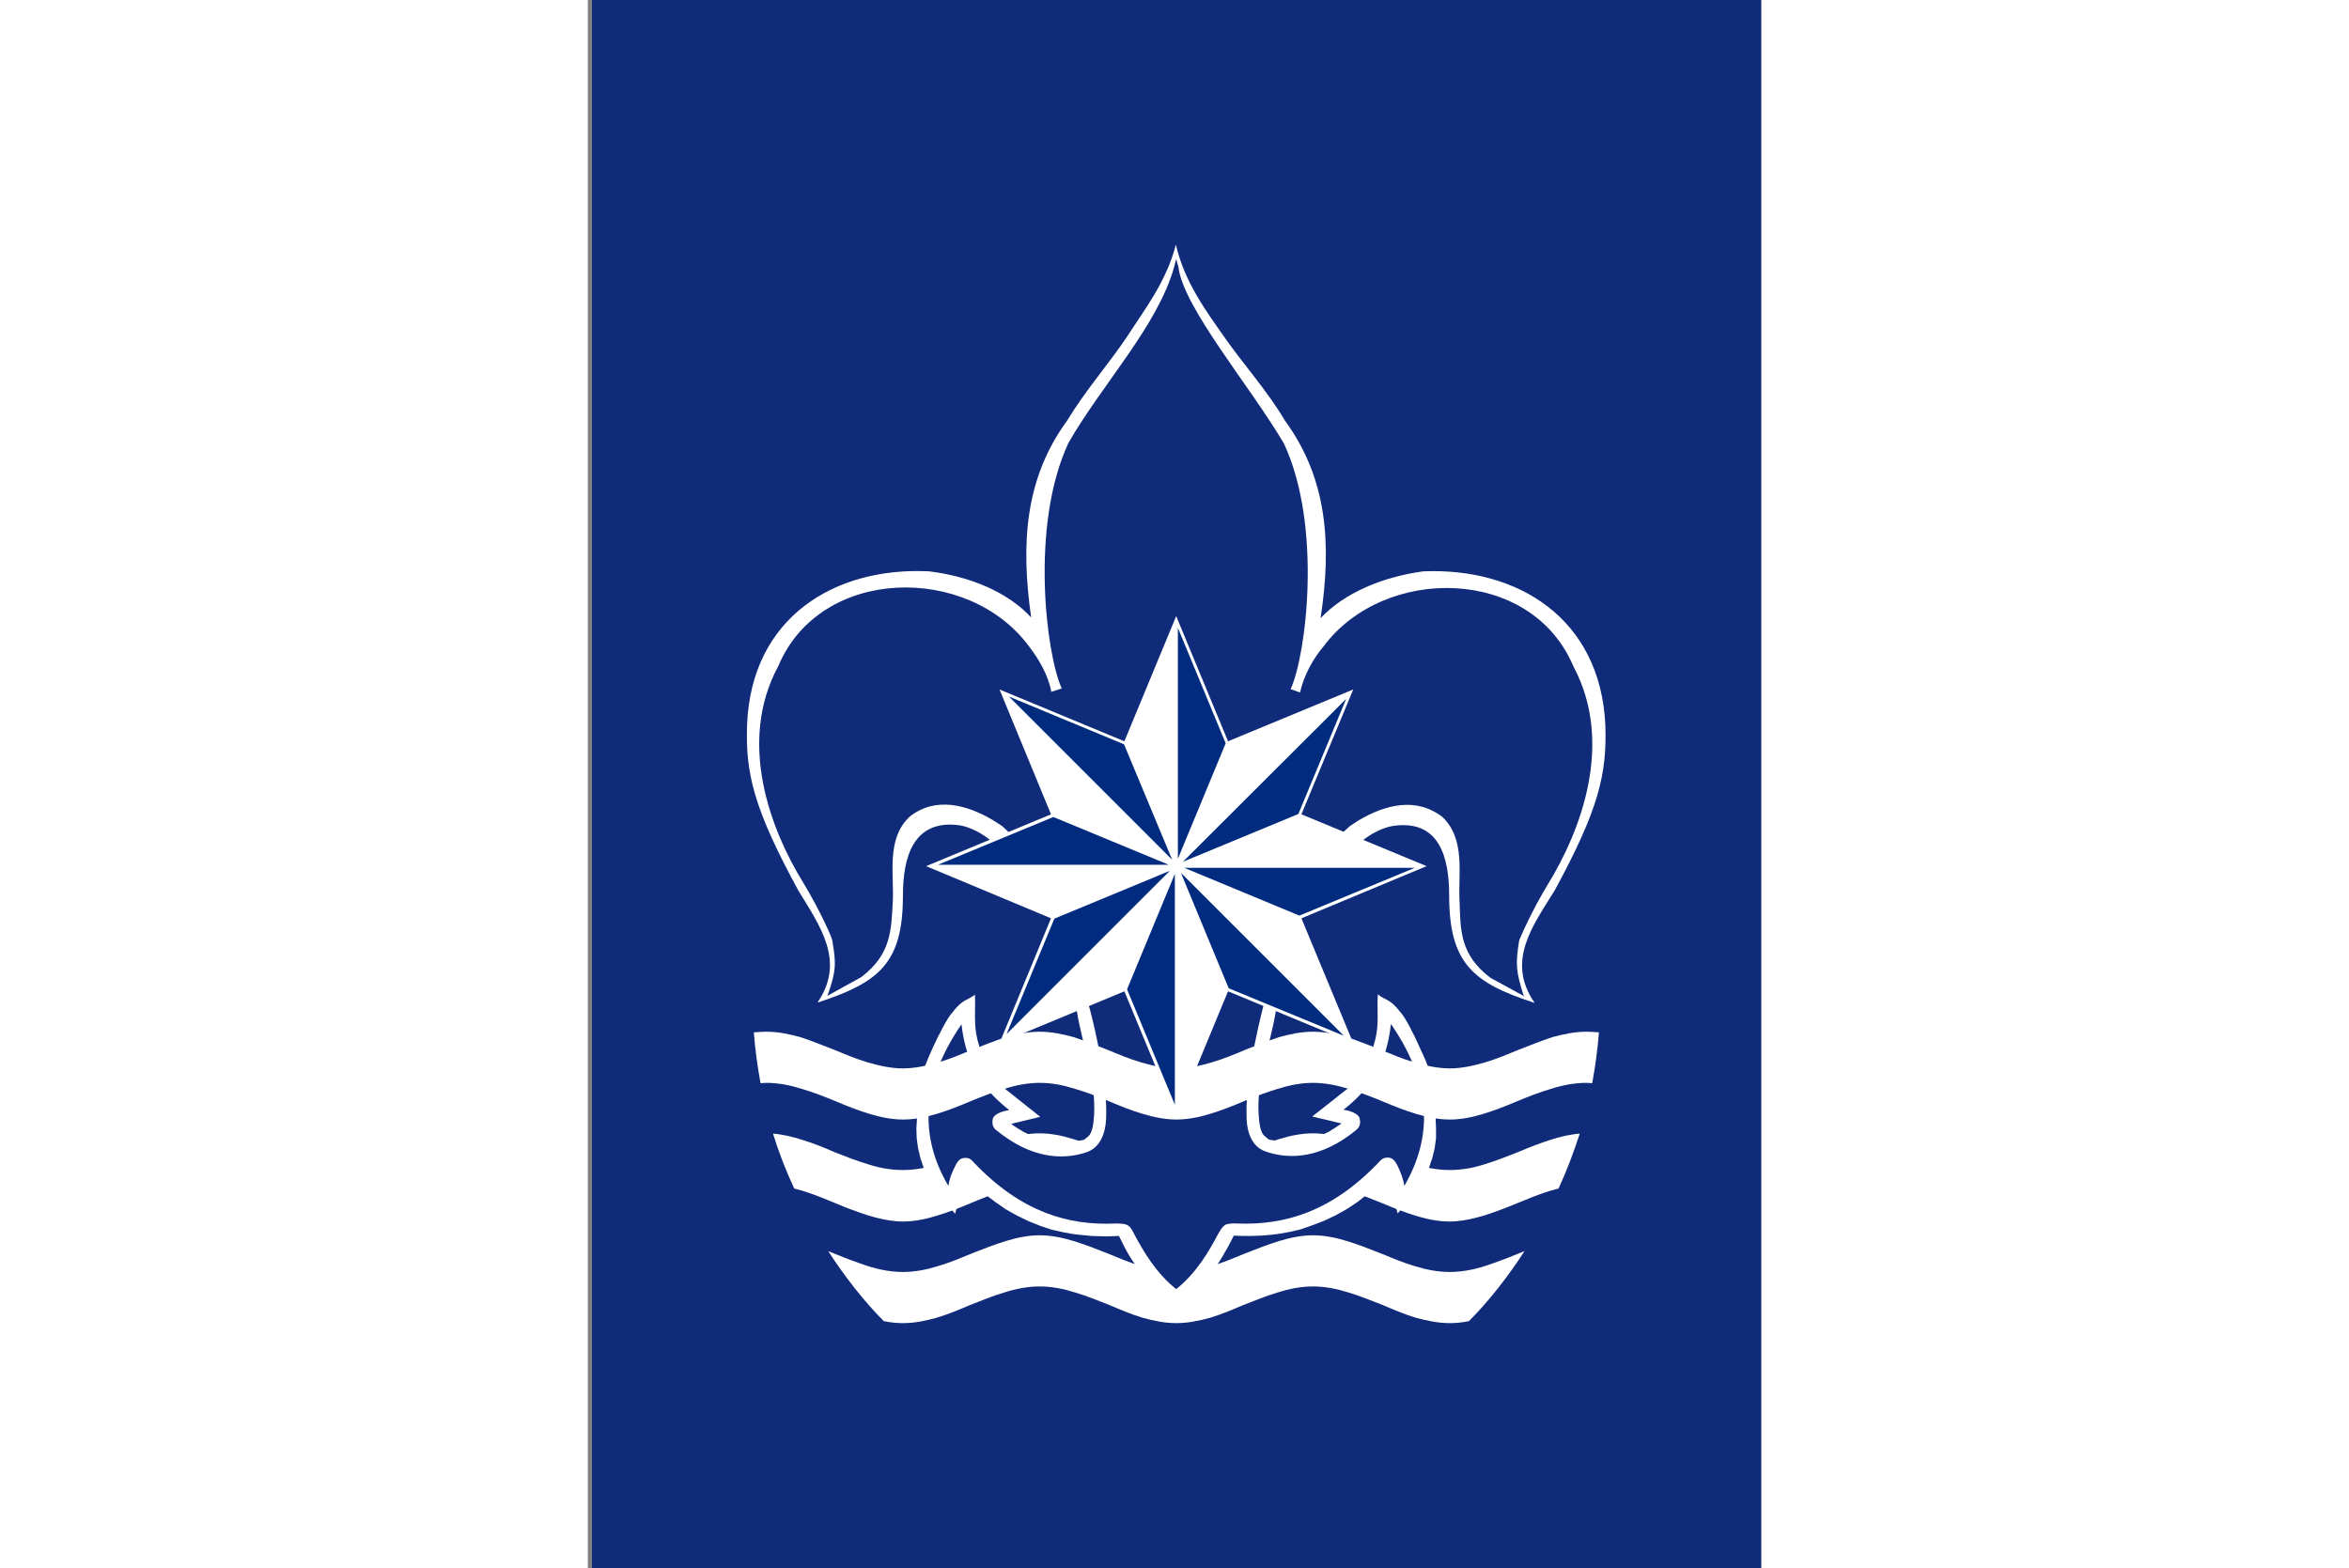 <?xml version="1.0" encoding="UTF-8" standalone="no"?>
<svg
   xmlns:dc="http://purl.org/dc/elements/1.1/"
   xmlns:cc="http://creativecommons.org/ns#"
   xmlns:rdf="http://www.w3.org/1999/02/22-rdf-syntax-ns#"
   xmlns:svg="http://www.w3.org/2000/svg"
   xmlns="http://www.w3.org/2000/svg"
   xmlns:xlink="http://www.w3.org/1999/xlink"
   xmlns:sodipodi="http://sodipodi.sourceforge.net/DTD/sodipodi-0.dtd"
   xmlns:inkscape="http://www.inkscape.org/namespaces/inkscape"
   inkscape:version="1.0 (4035a4fb49, 2020-05-01)"
   sodipodi:docname="vlajka-pristav.svg"
   width="3075.132"
   height="2053.228"
   version="1.1"
   id="svg86">
  <rect width="100%" height="100%" fill="#808080" stroke="none"/>
  <sodipodi:namedview
     inkscape:current-layer="svg86"
     inkscape:window-maximized="1"
     inkscape:window-y="-6"
     inkscape:window-x="-6"
     inkscape:cy="1145.6328"
     inkscape:cx="1579.6899"
     inkscape:zoom="0.54082722"
     showgrid="false"
     id="namedview156"
     inkscape:window-height="1378"
     inkscape:window-width="2560"
     inkscape:pageshadow="2"
     inkscape:pageopacity="0"
     guidetolerance="10"
     gridtolerance="10"
     objecttolerance="10"
     borderopacity="1"
     bordercolor="#666666"
     pagecolor="#ffffff" />
  <defs
     id="defs90">
    <clipPath
       id="SVGID_54_">
      <use
         overflow="visible"
         xlink:href="#SVGID_53_"
         id="use685"
         x="0"
         y="0"
         width="100%"
         height="100%" />
    </clipPath>
    <clipPath
       id="SVGID_50_">
      <use
         overflow="visible"
         xlink:href="#SVGID_49_"
         id="use665"
         x="0"
         y="0"
         width="100%"
         height="100%" />
    </clipPath>
    <clipPath
       id="SVGID_46_">
      <use
         overflow="visible"
         xlink:href="#SVGID_45_"
         id="use645"
         x="0"
         y="0"
         width="100%"
         height="100%" />
    </clipPath>
    <clipPath
       id="SVGID_42_">
      <use
         overflow="visible"
         xlink:href="#SVGID_41_"
         id="use625"
         x="0"
         y="0"
         width="100%"
         height="100%" />
    </clipPath>
    <clipPath
       id="SVGID_38_">
      <use
         overflow="visible"
         xlink:href="#SVGID_37_"
         id="use597"
         x="0"
         y="0"
         width="100%"
         height="100%" />
    </clipPath>
    <clipPath
       id="SVGID_34_">
      <use
         overflow="visible"
         xlink:href="#SVGID_33_"
         id="use577"
         x="0"
         y="0"
         width="100%"
         height="100%" />
    </clipPath>
    <clipPath
       id="SVGID_30_">
      <use
         overflow="visible"
         xlink:href="#SVGID_29_"
         id="use557"
         x="0"
         y="0"
         width="100%"
         height="100%" />
    </clipPath>
    <clipPath
       id="SVGID_26_">
      <use
         overflow="visible"
         xlink:href="#SVGID_25_"
         id="use537"
         x="0"
         y="0"
         width="100%"
         height="100%" />
    </clipPath>
    <clipPath
       id="SVGID_24_">
      <use
         overflow="visible"
         xlink:href="#SVGID_23_"
         id="use467"
         x="0"
         y="0"
         width="100%"
         height="100%" />
    </clipPath>
    <clipPath
       id="SVGID_20_">
      <use
         overflow="visible"
         xlink:href="#SVGID_19_"
         id="use447"
         x="0"
         y="0"
         width="100%"
         height="100%" />
    </clipPath>
    <clipPath
       id="SVGID_16_">
      <use
         overflow="visible"
         xlink:href="#SVGID_15_"
         id="use427"
         x="0"
         y="0"
         width="100%"
         height="100%" />
    </clipPath>
    <clipPath
       id="SVGID_12_">
      <use
         overflow="visible"
         xlink:href="#SVGID_11_"
         id="use407"
         x="0"
         y="0"
         width="100%"
         height="100%" />
    </clipPath>
    <clipPath
       id="SVGID_8_">
      <use
         overflow="visible"
         xlink:href="#SVGID_7_"
         id="use387"
         x="0"
         y="0"
         width="100%"
         height="100%" />
    </clipPath>
    <clipPath
       id="SVGID_4_">
      <use
         overflow="visible"
         xlink:href="#SVGID_3_"
         id="use367"
         x="0"
         y="0"
         width="100%"
         height="100%" />
    </clipPath>
    <clipPath
       id="SVGID_2_">
      <use
         overflow="visible"
         xlink:href="#SVGID_1_"
         id="use7"
         x="0"
         y="0"
         width="100%"
         height="100%" />
    </clipPath>
    <clipPath
       id="SVGID_56_">
      <use
         overflow="visible"
         height="100%"
         width="100%"
         y="0"
         x="0"
         id="use729"
         xlink:href="#SVGID_55_" />
    </clipPath>
    <clipPath
       id="SVGID_52_">
      <use
         overflow="visible"
         height="100%"
         width="100%"
         y="0"
         x="0"
         id="use671"
         xlink:href="#SVGID_51_" />
    </clipPath>
    <clipPath
       id="SVGID_48_">
      <use
         overflow="visible"
         height="100%"
         width="100%"
         y="0"
         x="0"
         id="use651"
         xlink:href="#SVGID_47_" />
    </clipPath>
    <clipPath
       id="SVGID_44_">
      <use
         overflow="visible"
         height="100%"
         width="100%"
         y="0"
         x="0"
         id="use631"
         xlink:href="#SVGID_43_" />
    </clipPath>
    <clipPath
       id="SVGID_40_">
      <use
         overflow="visible"
         height="100%"
         width="100%"
         y="0"
         x="0"
         id="use603"
         xlink:href="#SVGID_39_" />
    </clipPath>
    <clipPath
       id="SVGID_36_">
      <use
         overflow="visible"
         height="100%"
         width="100%"
         y="0"
         x="0"
         id="use583"
         xlink:href="#SVGID_35_" />
    </clipPath>
    <clipPath
       id="SVGID_32_">
      <use
         overflow="visible"
         height="100%"
         width="100%"
         y="0"
         x="0"
         id="use563"
         xlink:href="#SVGID_31_" />
    </clipPath>
    <clipPath
       id="SVGID_28_">
      <use
         overflow="visible"
         height="100%"
         width="100%"
         y="0"
         x="0"
         id="use543"
         xlink:href="#SVGID_27_" />
    </clipPath>
    <clipPath
       id="SVGID_22_">
      <use
         overflow="visible"
         height="100%"
         width="100%"
         y="0"
         x="0"
         id="use453"
         xlink:href="#SVGID_21_" />
    </clipPath>
    <clipPath
       id="SVGID_18_">
      <use
         overflow="visible"
         height="100%"
         width="100%"
         y="0"
         x="0"
         id="use433"
         xlink:href="#SVGID_17_" />
    </clipPath>
    <clipPath
       id="SVGID_14_">
      <use
         overflow="visible"
         height="100%"
         width="100%"
         y="0"
         x="0"
         id="use413"
         xlink:href="#SVGID_13_" />
    </clipPath>
    <clipPath
       id="SVGID_10_">
      <use
         overflow="visible"
         height="100%"
         width="100%"
         y="0"
         x="0"
         id="use393"
         xlink:href="#SVGID_9_" />
    </clipPath>
    <clipPath
       id="SVGID_6_">
      <use
         overflow="visible"
         height="100%"
         width="100%"
         y="0"
         x="0"
         id="use373"
         xlink:href="#SVGID_5_" />
    </clipPath>
    <path
       d="M0 .1h1984.2v2834.6H0z"
       id="path336" />
    <path
       d="M1218.8 1459.9h737v453.5h-737z"
       id="path338" />
    <path
       d="M481.8 1460h680.3v382.6H481.8z"
       id="path340" />
    <path
       d="M481.8 1913.5h737V2367h-737z"
       id="path342" />
    <path
       d="M0 .1h1984.2v2834.6H0z"
       id="path344" />
    <path
       d="M28.3 1899.3h396.8v581.1H28.3z"
       id="path346" />
    <path
       d="M28.3 907.2h396.8v255.1H28.3z"
       id="path348" />
    <path
       d="M28.3 1573.3h396.8v255.1H28.3z"
       id="path350" />
    <path
       d="M0 .1h1984.2v2834.6H0z"
       id="path352" />
    <path
       d="M1275.5 1984.4h680.3V2367h-680.3z"
       id="path354" />
    <path
       d="M1218.8 793.8h737v453.5h-737z"
       id="path356" />
    <path
       d="M1275.5 340.3h680.3v382.6h-680.3z"
       id="path358" />
    <path
       d="M481.8 340.3h737v453.5h-737z"
       id="path360" />
    <path
       d="M481.8 864.7h680.3v382.6H481.8z"
       id="path362" />
    <path
       d="M0 .1h1984.2v2834.6H0z"
       id="path364" />
    <path
       d="M28.3 581.1h396.9v255.1H28.3z"
       id="path366" />
    <path
       d="M1218.9 1370.7h737v542.7h-737z"
       id="path368" />
    <path
       d="M481.9 1434.5h680.3v432.3H481.9z"
       id="path370" />
    <path
       d="M481.9 1913.3h737v477.6h-737z"
       id="path372" />
    <path
       d="M28.3 1233h396.9v269.3H28.3z"
       id="path374" />
    <path
       d="M28.3 1887.5h396.9v610.2H28.3z"
       id="path376" />
    <path
       d="M28.3 864.6h396.8v297.6H28.3z"
       id="path378" />
    <path
       d="M28.3 1553.1h434.1v313.2H28.3z"
       id="path380" />
    <path
       d="M1242 1953.5h727.9v478.1H1242z"
       id="path382" />
    <path
       d="M1218.9 762.9h737v484.3h-737z"
       id="path384" />
    <path
       d="M1275.6 279.1h680.3v443.7h-680.3z"
       id="path386" />
    <path
       d="M481.9 303.8h737v545.9h-737z"
       id="path388" />
    <path
       d="M481.9 864.5h680.3v524.1H481.9z"
       id="path390" />
    <defs
       id="defs683">
      <path
         d="M0 .1h1984.2v2834.6H0z"
         id="SVGID_53_" />
    </defs>
    <defs
       id="defs663">
      <path
         d="M1218.8 1459.9h737v453.5h-737z"
         id="SVGID_49_" />
    </defs>
    <defs
       id="defs643">
      <path
         d="M481.8 1460h680.3v382.6H481.8z"
         id="SVGID_45_" />
    </defs>
    <defs
       id="defs623">
      <path
         d="M481.8 1913.5h737V2367h-737z"
         id="SVGID_41_" />
    </defs>
    <defs
       id="defs595">
      <path
         d="M0 .1h1984.2v2834.6H0z"
         id="SVGID_37_" />
    </defs>
    <defs
       id="defs575">
      <path
         d="M28.3 1899.3h396.8v581.1H28.3z"
         id="SVGID_33_" />
    </defs>
    <defs
       id="defs555">
      <path
         d="M28.3 907.2h396.8v255.1H28.3z"
         id="SVGID_29_" />
    </defs>
    <defs
       id="defs535">
      <path
         d="M28.3 1573.3h396.8v255.1H28.3z"
         id="SVGID_25_" />
    </defs>
    <defs
       id="defs465">
      <path
         d="M0 .1h1984.2v2834.6H0z"
         id="SVGID_23_" />
    </defs>
    <defs
       id="defs445">
      <path
         d="M1275.5 1984.4h680.3V2367h-680.3z"
         id="SVGID_19_" />
    </defs>
    <defs
       id="defs425">
      <path
         d="M1218.8 793.8h737v453.5h-737z"
         id="SVGID_15_" />
    </defs>
    <defs
       id="defs405">
      <path
         d="M1275.5 340.3h680.3v382.6h-680.3z"
         id="SVGID_11_" />
    </defs>
    <defs
       id="defs385">
      <path
         d="M481.8 340.3h737v453.5h-737z"
         id="SVGID_7_" />
    </defs>
    <defs
       id="defs365">
      <path
         d="M481.8 864.7h680.3v382.6H481.8z"
         id="SVGID_3_" />
    </defs>
    <defs
       id="defs5">
      <path
         d="M0 .1h1984.2v2834.6H0z"
         id="SVGID_1_" />
    </defs>
    <defs
       id="defs727">
      <path
         d="M28.3 581.1h396.9v255.1H28.3z"
         id="SVGID_55_" />
    </defs>
    <defs
       id="defs669">
      <path
         d="M1218.9 1370.7h737v542.7h-737z"
         id="SVGID_51_" />
    </defs>
    <defs
       id="defs649">
      <path
         d="M481.9 1434.5h680.3v432.3H481.9z"
         id="SVGID_47_" />
    </defs>
    <defs
       id="defs629">
      <path
         d="M481.9 1913.3h737v477.6h-737z"
         id="SVGID_43_" />
    </defs>
    <defs
       id="defs601">
      <path
         d="M28.3 1233h396.9v269.3H28.3z"
         id="SVGID_39_" />
    </defs>
    <defs
       id="defs581">
      <path
         d="M28.3 1887.5h396.9v610.2H28.3z"
         id="SVGID_35_" />
    </defs>
    <defs
       id="defs561">
      <path
         d="M28.3 864.6h396.8v297.6H28.3z"
         id="SVGID_31_" />
    </defs>
    <defs
       id="defs541">
      <path
         d="M28.3 1553.1h434.1v313.2H28.3z"
         id="SVGID_27_" />
    </defs>
    <defs
       id="defs451">
      <path
         d="M1242 1953.5h727.9v478.1H1242z"
         id="SVGID_21_" />
    </defs>
    <defs
       id="defs431">
      <path
         d="M1218.9 762.9h737v484.3h-737z"
         id="SVGID_17_" />
    </defs>
    <defs
       id="defs411">
      <path
         d="M1275.6 279.1h680.3v443.7h-680.3z"
         id="SVGID_13_" />
    </defs>
    <defs
       id="defs391">
      <path
         d="M481.9 303.8h737v545.9h-737z"
         id="SVGID_9_" />
    </defs>
    <defs
       id="defs371">
      <path
         d="M481.9 864.5h680.3v524.1H481.9z"
         id="SVGID_5_" />
    </defs>
  </defs>
  <style
     id="style2"
     type="text/css">.st39{clip-path:url(#SVGID_24_);fill-rule:evenodd;clip-rule:evenodd;fill:#002b7f}</style>
  <path
     id="path1344"
     fill="#fff"
     d="M769.568 2053.228H0V0h769.568m2305.564 2053.228h-769.56V0h769.56" />
  <path
     id="path1346"
     fill="#0f2b79"
     d="M2305.572 2053.228H774.993V0h1530.58" />
  <path
     style="fill:#ffffff"
     id="path472"
     clip-path="url(#SVGID_24_)"
     d="m 1312.8,931 c 3.2,-1.1 6.4,-2.4 9.6,-3.7 -5,7.7 -10.4,14.6 -16.5,20.8 -1.9,0.4 -3.8,0.6 -5.7,0.6 -3.4,0 -6.8,-0.7 -10.1,-1.6 -3.3,-1 -6.6,-2.4 -9.9,-3.8 -3.4,-1.3 -6.7,-2.7 -10.1,-3.7 -3.5,-1.1 -7,-1.8 -10.6,-1.8 -3.5,0 -7,0.7 -10.5,1.8 -3.4,1 -6.7,2.4 -10.1,3.7 -3.3,1.4 -6.6,2.8 -9.9,3.8 -3.3,0.9 -6.6,1.6 -10.1,1.6 -3.4,0 -6.7,-0.7 -10,-1.6 -3.3,-1 -6.6,-2.4 -9.9,-3.8 -3.3,-1.3 -6.7,-2.7 -10.1,-3.7 -3.5,-1.1 -7,-1.8 -10.6,-1.8 -3.5,0 -7.1,0.7 -10.5,1.8 -3.4,1 -6.8,2.4 -10.1,3.7 -3.3,1.4 -6.6,2.8 -10,3.8 -3.2,0.9 -6.5,1.6 -10,1.6 -1.9,0 -3.8,-0.2 -5.7,-0.6 -6.1,-6.2 -11.5,-13.1 -16.5,-20.8 3.2,1.3 6.4,2.6 9.6,3.7 4.1,1.5 8.3,2.5 12.6,2.5 3.6,0 7.1,-0.7 10.6,-1.8 3.4,-1 6.7,-2.4 10.1,-3.8 3.3,-1.3 6.6,-2.6 9.9,-3.6 3.3,-1 6.6,-1.7 10,-1.7 3.5,0 6.8,0.7 10.1,1.7 3.3,1 6.6,2.3 9.9,3.6 3.4,1.4 6.7,2.8 10.1,3.8 3.5,1.1 7,1.8 10.5,1.8 3.7,0 7.1,-0.7 10.6,-1.8 3.4,-1 6.7,-2.4 10.1,-3.8 3.3,-1.3 6.6,-2.6 9.9,-3.6 3.3,-1 6.6,-1.7 10,-1.7 3.5,0 6.8,0.7 10.1,1.7 3.3,1 6.6,2.3 9.9,3.6 3.4,1.4 6.7,2.8 10.1,3.8 3.5,1.1 7,1.8 10.6,1.8 4.3,0 8.5,-1 12.6,-2.5 z"
     class="st39"
     transform="matrix(4.406,0,0,4.406,-3830.676,-2447.619)"
     fill="#fff" />
  <path
     style="fill:#ffffff"
     id="path476"
     clip-path="url(#SVGID_24_)"
     d="m 1099.1,892.4 c 2.9,0.2 5.7,0.9 8.6,1.8 3.3,1 6.5,2.3 9.7,3.7 3.3,1.3 6.6,2.6 10,3.6 3.3,1.1 6.8,1.7 10.3,1.7 3.6,0 7.1,-0.7 10.6,-1.7 3.4,-1.1 6.7,-2.4 10.1,-3.8 3.3,-1.3 6.6,-2.7 9.9,-3.7 3.3,-1 6.6,-1.7 10,-1.7 3.4,0 6.8,0.7 10,1.7 3.4,1 6.7,2.4 10,3.7 3.3,1.4 6.7,2.7 10.1,3.8 3.4,1 7,1.7 10.6,1.7 3.5,0 7,-0.7 10.5,-1.7 3.4,-1.1 6.7,-2.4 10.1,-3.8 3.3,-1.3 6.6,-2.7 9.9,-3.7 3.3,-1 6.6,-1.7 10,-1.7 3.4,0 6.8,0.7 10.1,1.7 3.3,1 6.6,2.4 9.9,3.7 3.3,1.4 6.7,2.7 10.1,3.8 3.5,1 7,1.7 10.5,1.7 3.6,0 7,-0.6 10.4,-1.7 3.3,-1 6.6,-2.3 9.9,-3.6 3.3,-1.4 6.6,-2.7 9.8,-3.7 2.8,-0.9 5.7,-1.6 8.6,-1.8 -1.8,5.5 -3.8,10.9 -6.3,16.3 -5.4,1.3 -10.7,3.8 -16.1,5.9 -2.7,1 -5.3,2 -8.1,2.7 -2.7,0.7 -5.4,1.2 -8.2,1.2 -3.4,0 -6.7,-0.7 -10,-1.7 -3.3,-1 -6.6,-2.3 -9.9,-3.7 -3.4,-1.4 -6.7,-2.7 -10.1,-3.8 -3.4,-1.1 -7,-1.7 -10.6,-1.7 -3.6,0 -7,0.6 -10.5,1.7 -3.4,1.1 -6.7,2.4 -10.1,3.8 -3.3,1.4 -6.6,2.7 -9.9,3.7 -3.3,1 -6.6,1.7 -10,1.7 -3.5,0 -6.8,-0.7 -10.1,-1.7 -3.3,-1 -6.6,-2.3 -9.9,-3.7 -3.4,-1.4 -6.7,-2.7 -10.1,-3.8 -3.5,-1.1 -7,-1.7 -10.6,-1.7 -3.5,0 -7.1,0.6 -10.5,1.7 -3.4,1.1 -6.8,2.4 -10.1,3.8 -3.3,1.4 -6.6,2.7 -10,3.7 -3.2,1 -6.6,1.7 -10,1.7 -2.7,0 -5.5,-0.5 -8.2,-1.2 -2.7,-0.7 -5.4,-1.7 -8.1,-2.7 -5.3,-2.1 -10.6,-4.6 -16,-5.9 -2.5,-5.4 -4.6,-10.8 -6.3,-16.3 z"
     class="st39"
     transform="matrix(4.406,0,0,4.406,-3830.676,-2447.619)"
     fill="#fff" />
  <path
     id="path478"
     clip-path="url(#SVGID_24_)"
     d="m 1154.8,800.8 c -14.3,-2.1 -17.1,9.9 -17.1,20.9 0,20 -7.1,25.7 -24.9,31.6 0.2,0.1 -0.1,0.1 -0.4,0 8.3,-12.2 0.6,-22.7 -5.8,-33.2 -13.4,-24.6 -15.7,-35 -15.2,-49.3 1.3,-31.8 26,-46.9 54.1,-45.5 12.3,1.5 23.5,6.3 30.3,13.7 -3.1,-21.9 -1.9,-41.3 10.7,-58.5 5.3,-8.8 12.4,-16.9 17.7,-24.8 5.4,-8.4 11.7,-16.3 14.6,-27.5 2.6,11.3 9.1,19.9 14.7,27.9 5.4,7.7 12.5,15.6 17.7,24.4 12.7,17.4 13.9,36.8 10.6,58.7 7,-7.4 18.1,-12.2 30.5,-13.9 28,-1.2 52.6,13.9 54.1,45.6 0.5,14.4 -1.8,24.9 -15.1,49.3 -6.5,10.5 -14.4,20.9 -6,33.2 -0.2,0.2 -0.5,0.2 -0.3,0 -17.8,-5.8 -25,-11.6 -25,-31.7 0,-10.9 -2.6,-23 -17,-20.7 -6,1.2 -12.5,6.4 -16.3,12.9 -3.6,4.8 -8,9.1 -10.6,14.5 -4.2,8.6 -5.1,18.4 -7.6,27.6 -1.7,10.3 -5.8,20.4 -5.1,30.8 0.4,6.6 1.9,6.1 2.8,7.2 0.5,0.3 1.2,0.3 1.8,0.4 l 1.3,0.2 1.3,0.2 1.3,0.1 h 1.4 l 1.3,-0.1 1.3,-0.1 1.4,-0.3 1.3,-0.3 1.4,-0.4 1.4,-0.6 1.4,-0.6 1.5,-0.7 c 1.3,-0.8 2.5,-1.6 3.7,-2.4 -0.1,-0.1 -0.2,-0.1 -0.3,-0.1 l -8.4,-2 7,-5.5 c 1.8,-1.6 4.8,-3.3 7.2,-6.5 2.4,-3.1 3.4,-6.5 4.6,-11.1 1.1,-4.5 0.4,-8.8 0.7,-13.2 2.2,1.8 3.6,1.2 6.7,5.3 1.4,1.4 4.1,6.7 5.7,10.4 1.8,3.8 3.1,6.7 4,11.2 1,3.6 0.6,8.6 0.9,12.8 v 3 l -0.4,3 -0.7,2.9 -1,2.9 -1.2,2.9 -1.4,2.9 -6.7,7.8 c -1,-3.7 -2.8,-10 -3.1,-11 -1.7,1.8 -3.5,3.3 -5.4,4.9 l -3.3,2.6 -3.3,2.2 -3.4,1.9 -3.4,1.6 -3.4,1.3 -3.4,1.2 -3.4,0.8 -3.4,0.6 c -1.6,0.2 -3.3,0.4 -5,0.5 l -3.4,0.1 c -1.6,0 -3.2,0 -4.8,-0.1 -1,2.1 -2.1,4.1 -3.3,6.1 -0.8,1.4 -1.7,2.7 -2.7,4 -1.1,1.4 -2.2,2.6 -3.4,3.9 -0.9,0.8 -6,5.9 -7.6,7.1 -1.7,-1.2 -6.8,-6.2 -7.7,-7.1 -1.2,-1.2 -2.4,-2.4 -3.4,-3.8 -1,-1.3 -1.9,-2.6 -2.8,-4 -1.2,-2 -2.2,-4 -3.2,-6.1 -1.6,0.1 -3.2,0.1 -4.9,0.1 l -3.3,-0.1 c -1.7,-0.2 -3.4,-0.3 -5,-0.5 l -3.4,-0.6 -3.5,-0.8 -3.3,-1.1 -3.5,-1.4 -3.3,-1.6 -3.4,-1.9 -3.3,-2.3 -3.3,-2.5 c -1.9,-1.5 -3.7,-3.2 -5.4,-4.9 -0.3,1 -2.1,7.4 -3.1,11 l -6.7,-7.8 -1.4,-2.9 -1.2,-2.9 -1,-2.9 -0.7,-3 -0.4,-2.9 -0.1,-3 c 0.4,-4.3 0,-9.2 1,-12.8 0.9,-4.6 2.2,-7.4 3.9,-11.2 1.7,-3.7 4.4,-9 5.8,-10.4 3.1,-4.1 4.4,-3.5 6.7,-5.3 0.2,4.4 -0.4,8.6 0.7,13.2 1.2,4.6 2.2,8 4.6,11.1 2.4,3.1 5.3,4.9 7.2,6.5 l 6.9,5.5 -8.3,2 c -0.1,0 -0.2,0.1 -0.3,0.1 1.1,0.9 2.4,1.6 3.7,2.4 l 1.5,0.7 1.4,0.7 1.4,0.5 1.4,0.4 1.3,0.3 1.4,0.3 1.3,0.1 1.3,0.1 h 1.3 l 1.4,-0.1 1.3,-0.1 1.3,-0.3 c 0.6,-0.1 1.2,-0.1 1.8,-0.4 0.9,-1 2.4,-0.6 2.8,-7.2 0.6,-10.4 -3.4,-20.5 -5.1,-30.8 -2.6,-9.2 -3.5,-19.1 -7.6,-27.7 -2.6,-5.4 -7.1,-9.7 -10.6,-14.5 -3.8,-6.6 -10.3,-11.9 -16.4,-13.1 z"
     transform="matrix(4.406,0,0,4.406,-3830.676,-2447.619)"
     fill-rule="evenodd"
     clip-rule="evenodd"
     fill="#ffffff" />
  <path
     id="path480"
     clip-path="url(#SVGID_24_)"
     d="m 1322,851.4 z m -77.2,3.1 c 0.1,-0.4 -5.4,20.1 -5,32.5 0,7.9 3.8,10 5.4,10.6 7.7,2.8 17.2,1.9 27.2,-6.3 0.6,-0.5 1.5,-1.5 1,-3.4 -0.4,-1.8 -3.9,-2.5 -4.8,-2.6 6.7,-5.3 12.7,-12.2 14.1,-25.5 12.3,17.8 12.4,33.6 4,48.1 -0.3,-1.9 -1,-3.8 -2,-5.9 -0.6,-1.2 -1.3,-2.4 -2.8,-2.5 -1.5,0 -2,0.5 -3,1.6 -14,14.6 -27.9,18.5 -41.7,18 -1.5,-0.1 -3.2,0 -3.9,0.5 -0.7,0.6 -1,1 -2,2.7 -2.7,5.1 -6.3,11.4 -12.4,16.3 -6.1,-4.9 -9.7,-11.2 -12.4,-16.2 -0.9,-1.8 -1.2,-2.2 -1.9,-2.7 -0.8,-0.6 -2.5,-0.6 -3.9,-0.6 -13.8,0.6 -27.7,-3.3 -41.7,-17.9 -1,-1.1 -1.5,-1.7 -3,-1.6 -1.6,0.1 -2.2,1.3 -2.8,2.5 -1.1,2.1 -1.7,3.9 -2,5.8 -8.5,-14.4 -8.3,-30.2 3.9,-48 1.5,13.3 7.5,20.2 14.2,25.5 -0.9,0.1 -4.4,0.8 -4.9,2.6 -0.4,1.9 0.4,2.9 1.1,3.4 10,8.2 19.5,9.1 27.1,6.4 1.7,-0.7 5.4,-2.8 5.5,-10.7 0.4,-12.4 -5.1,-32.9 -5.1,-32.5 -2.4,-8.7 -3.6,-17.8 -7.1,-26.2 -2.2,-5.2 -5.7,-9.7 -8.5,-14.5 -2.5,-4.9 -6.3,-9.4 -10.2,-12.9 l -2.8,-1.8 c -7.6,-4.5 -17,-7.1 -24.7,-1 -7,6.6 -4.6,17 -5,25.2 -0.5,8.2 -0.3,15.6 -9.4,22.5 l -9.6,5.3 -0.4,0.2 c 0,0.2 -0.3,0 0,-0.1 v 0.1 c 2.6,-7.4 2.6,-9.5 1.4,-16.5 0,-0.6 -3.5,-8.6 -8.5,-16.9 -9.8,-15.8 -19.8,-41.9 -7.5,-64.6 12.5,-29.7 56.3,-30.3 74.4,-5.9 2.8,3.6 5.8,8.6 6.7,13.6 l 3.1,-1 c -4.6,-9.9 -9.5,-48.4 2,-73 10,-17.4 26.6,-34.9 31.4,-52.3 v 0.6 -0.6 l 0.6,-2.3 0.7,2.5 v 0.2 c 1.8,12.2 21.3,35.1 31.3,52.1 11.5,24.6 6.6,63.1 2,73 l 2.8,1 c 1.1,-5.1 4,-10.2 6.9,-13.6 18.1,-24.4 61.8,-23.9 74.3,5.8 12.2,22.8 2.2,48.9 -7.5,64.7 -5,8.2 -8.4,16.2 -8.6,16.8 -1.1,7 -1,9.1 1.4,16.6 v -0.2 c 0.3,0.2 0,0.4 0,0.2 l -0.2,-0.2 -9.7,-5.3 c -9.2,-6.9 -8.9,-14.4 -9.2,-22.5 -0.5,-8.3 1.9,-18.6 -5.1,-25.3 -7.9,-6.1 -17.1,-3.6 -24.9,1 l -2.6,1.7 c -4,3.5 -7.8,8 -10.3,12.9 -2.8,4.8 -6.1,9.3 -8.3,14.5 -3.5,8.4 -4.7,17.3 -7.1,26.1 z"
     transform="matrix(4.406,0,0,4.406,-3830.676,-2447.619)"
     fill-rule="evenodd"
     clip-rule="evenodd"
     fill="#0f2b79"
     fill-opacity="1" />
  <path
     style="fill:#ffffff"
     id="path484"
     clip-path="url(#SVGID_24_)"
     d="m 1097.1,877.3 c -0.5,0 -1.1,0.1 -1.7,0.1 -0.9,-4.9 -1.6,-9.9 -2,-15.1 1.3,-0.1 2.5,-0.2 3.7,-0.2 3.5,0 6.8,0.7 10.1,1.6 3.3,1.1 6.6,2.4 9.9,3.7 3.4,1.4 6.7,2.8 10.1,3.8 3.4,1 7,1.8 10.5,1.8 3.6,0 7.1,-0.8 10.6,-1.8 3.4,-1 6.7,-2.4 10.1,-3.8 3.3,-1.3 6.6,-2.6 9.9,-3.7 3.3,-0.9 6.6,-1.6 10,-1.6 3.5,0 6.8,0.7 10.1,1.6 3.3,1.1 6.6,2.4 9.9,3.7 3.4,1.4 6.7,2.8 10.1,3.8 3.4,1 7,1.8 10.5,1.8 3.7,0 7.2,-0.8 10.6,-1.8 3.4,-1 6.8,-2.4 10.1,-3.8 3.3,-1.3 6.6,-2.6 9.9,-3.7 3.3,-0.9 6.6,-1.6 10,-1.6 3.5,0 6.8,0.7 10.1,1.6 3.3,1.1 6.6,2.4 9.9,3.7 3.4,1.4 6.7,2.8 10.1,3.8 3.5,1 7,1.8 10.6,1.8 3.5,0 7.1,-0.8 10.5,-1.8 3.4,-1 6.7,-2.4 10.1,-3.8 3.3,-1.3 6.6,-2.6 9.9,-3.7 3.3,-0.9 6.7,-1.6 10.1,-1.6 1.2,0 2.5,0.1 3.7,0.2 -0.4,5.2 -1.1,10.2 -2,15.1 -0.6,0 -1.1,-0.1 -1.7,-0.1 -3.6,0 -7.2,0.7 -10.6,1.8 -3.4,1 -6.7,2.3 -10.1,3.7 -3.3,1.4 -6.6,2.7 -9.9,3.7 -3.3,1 -6.6,1.7 -10,1.7 -3.4,0 -6.8,-0.7 -10.1,-1.7 -3.3,-1 -6.6,-2.3 -9.9,-3.7 -3.4,-1.4 -6.7,-2.7 -10.1,-3.7 -3.4,-1.1 -7,-1.8 -10.6,-1.8 -3.5,0 -7,0.7 -10.5,1.8 -3.4,1 -6.7,2.3 -10.1,3.7 -3.3,1.4 -6.6,2.7 -9.9,3.7 -3.3,1 -6.6,1.7 -10.1,1.7 -3.3,0 -6.7,-0.7 -10,-1.7 -3.4,-1 -6.6,-2.3 -9.9,-3.7 -3.3,-1.4 -6.7,-2.7 -10.1,-3.7 -3.5,-1.1 -6.9,-1.8 -10.6,-1.8 -3.5,0 -7.1,0.7 -10.5,1.8 -3.4,1 -6.7,2.3 -10.1,3.7 -3.3,1.4 -6.6,2.7 -9.9,3.7 -3.3,1 -6.6,1.7 -10.1,1.7 -3.3,0 -6.7,-0.7 -10,-1.7 -3.3,-1 -6.6,-2.3 -9.9,-3.7 -3.4,-1.4 -6.7,-2.7 -10.1,-3.7 -3.5,-1.1 -7,-1.8 -10.6,-1.8 z"
     class="st39"
     transform="matrix(4.406,0,0,4.406,-3830.676,-2447.619)"
     fill="#fff" />
  <path
     id="polygon486"
     clip-path="url(#SVGID_24_)"
     transform="matrix(4.406,0,0,4.406,-3830.676,-2447.619)"
     d="m 1256.1,828.4 15.4,37.1 -37.2,-15.4 -15.4,37.2 -15.4,-37.2 -37.1,15.4 15.3,-37.1 -37.1,-15.5 37.1,-15.4 -15.3,-37.1 37.1,15.4 15.4,-37.2 15.4,37.2 37.2,-15.4 -15.4,37.1 37.2,15.4 z"
     fill="#ffffff"
     fill-rule="evenodd"
     clip-rule="evenodd" />
  <path
     id="path488"
     clip-path="url(#SVGID_24_)"
     d="m 1220.3,811 14.2,-34.3 34.3,-14.2 z m 1,1.5 34.2,-14.2 34.3,14.2 z m -1.9,2.7 14.2,34.3 -14.2,34.3 z m -1.7,-0.3 -14.3,34.3 -34.2,14.1 z m -0.7,-3.3 -34.3,-14.2 -14.2,-34.2 z m 1.5,-0.9 -14.2,-34.3 14.2,-34.3 z m -1.8,2.7 -34.3,14.2 -34.3,-14.2 z m 4.2,0.9 34.3,14.2 14.2,34.2 z"
     transform="matrix(4.406,0,0,4.406,-3830.676,-2447.619)"
     fill-rule="evenodd"
     clip-rule="evenodd"
     fill="#ffffff" />
  <path
     id="path490"
     clip-path="url(#SVGID_24_)"
     d="m 1220.9,811.6 48.5,-48.4 -14.2,34.2 z m -1.5,-0.9 v -68.6 l 14.2,34.3 z m 0.9,4.2 48.4,48.4 -34.2,-14.1 z m -1.8,0.3 v 68.6 l -14.2,-34.3 z m -0.8,-4.2 -48.5,-48.5 34.2,14.2 z m -1,1.5 h -68.6 l 34.3,-14.2 z m 0.3,1.8 -48.5,48.5 14.2,-34.3 z m 4.3,-0.9 h 68.5 l -34.3,14.2 z"
     class="st39"
     transform="matrix(4.406,0,0,4.406,-3830.676,-2447.619)"
     fill="#0f2b79"
     fill-opacity="1" />
</svg>
